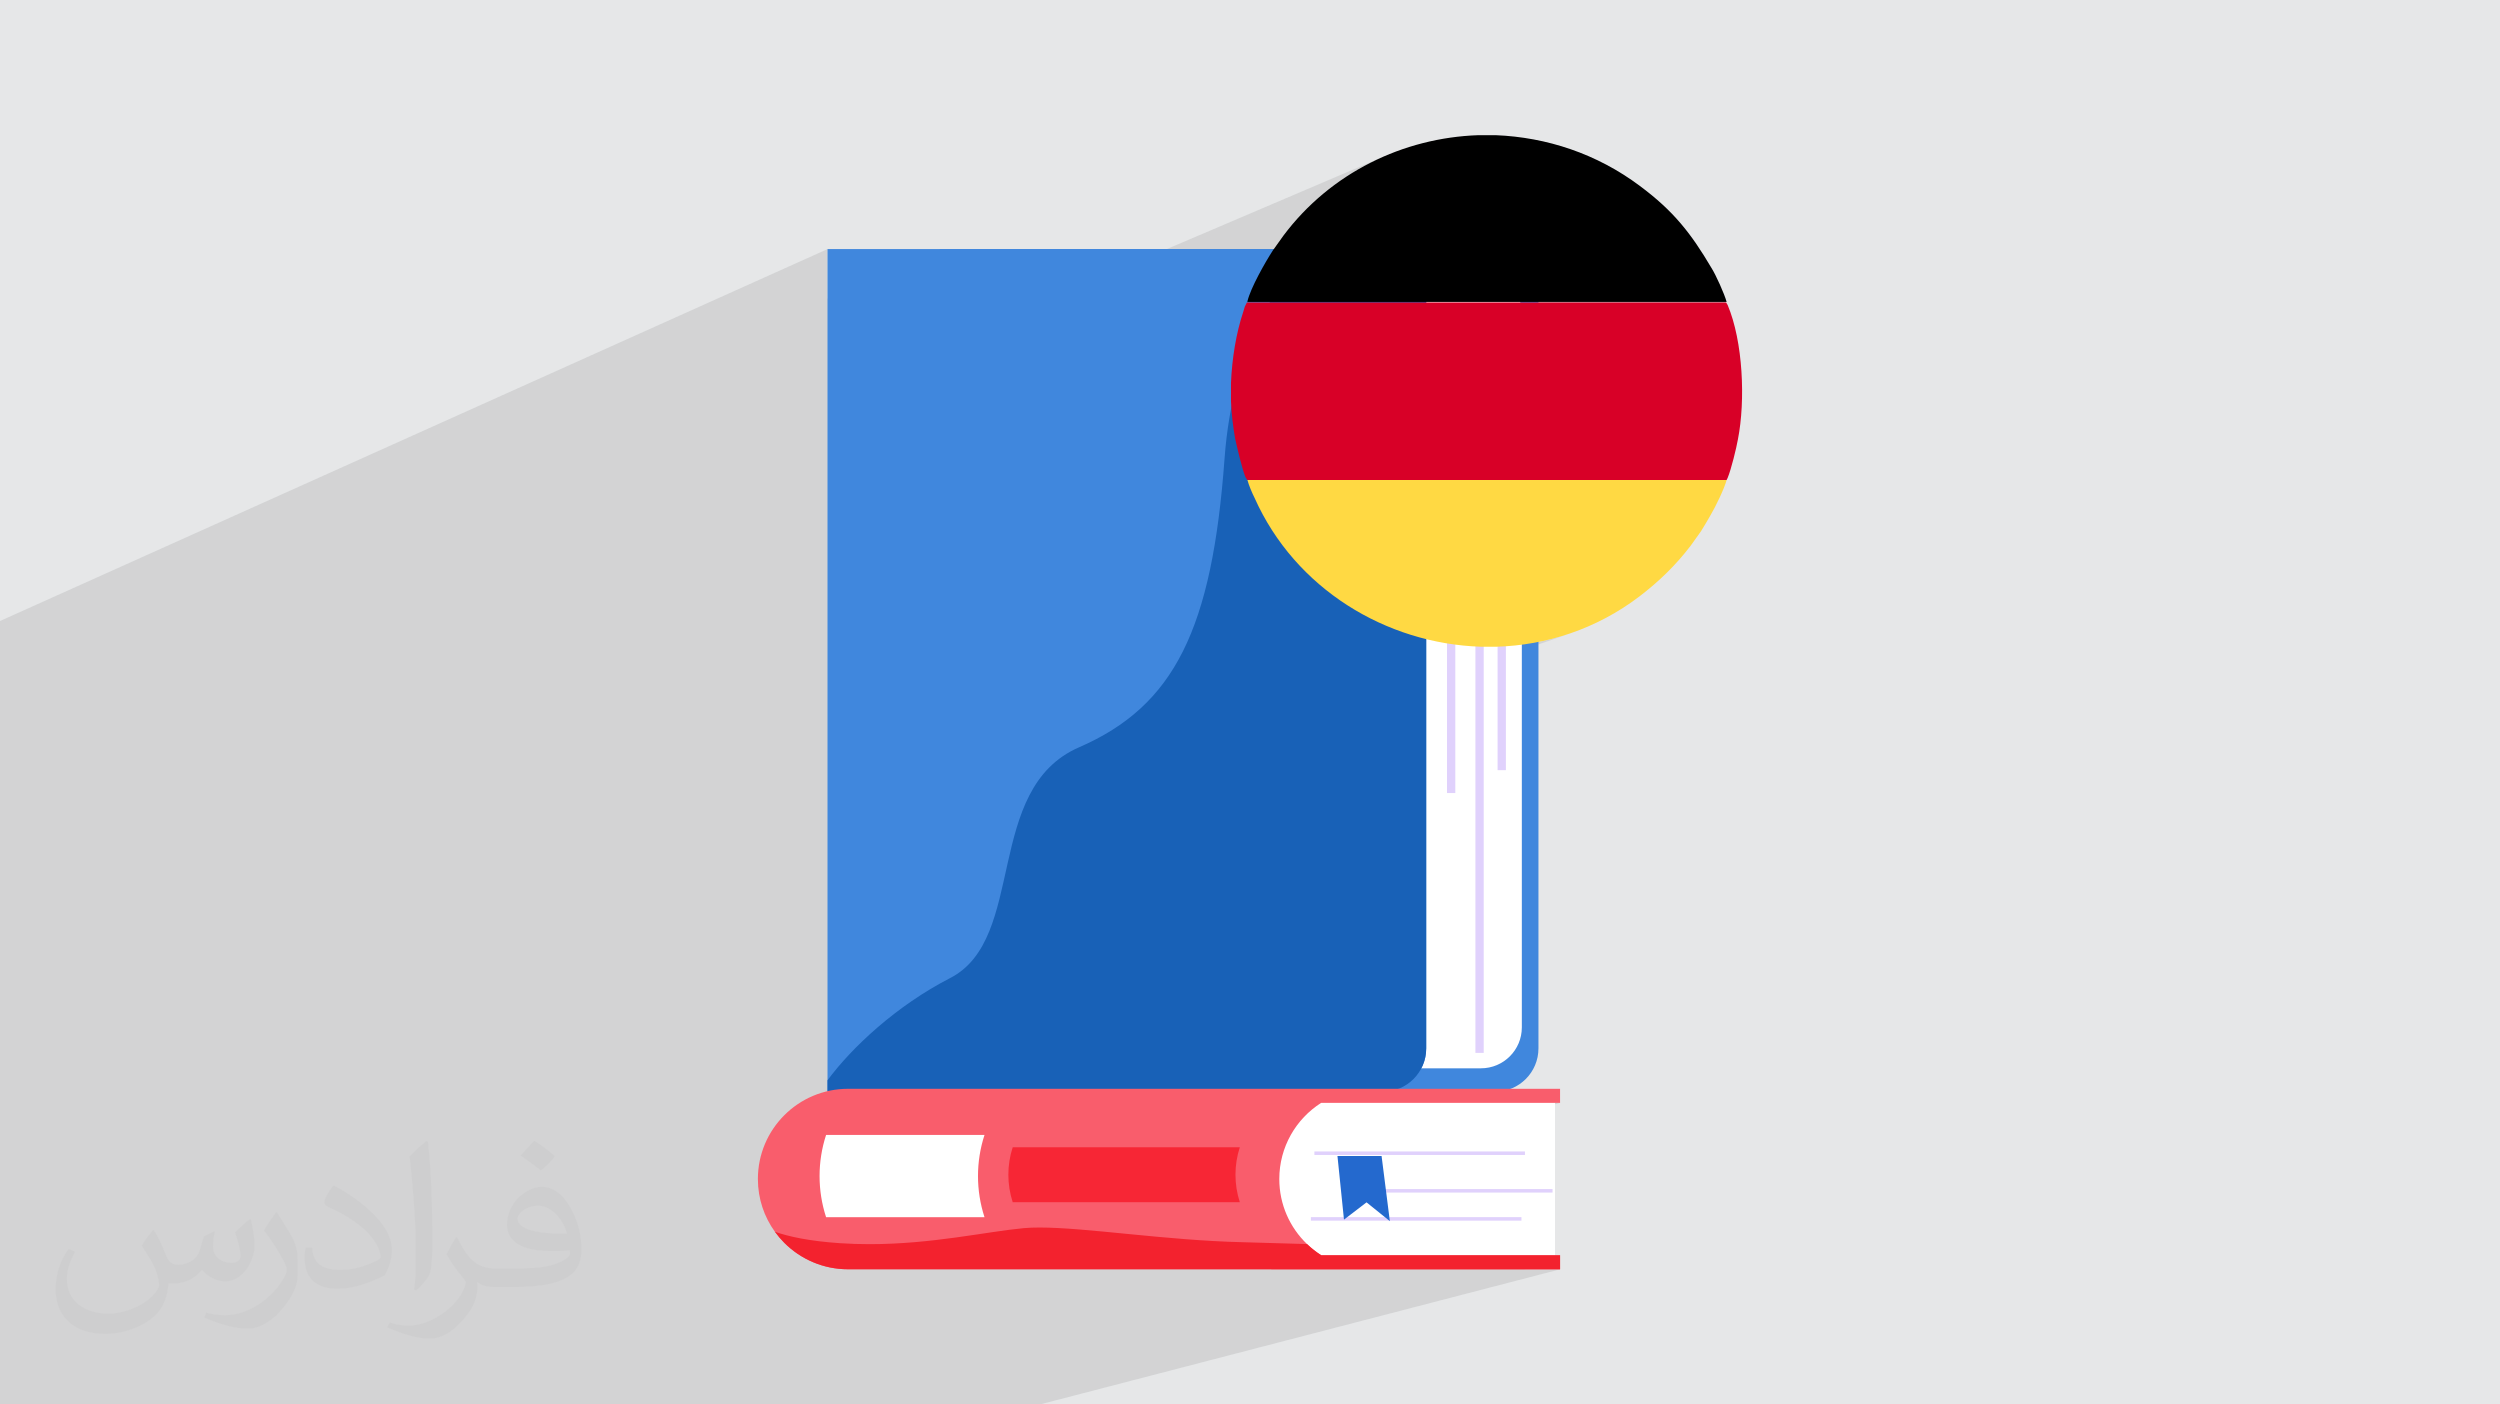 <?xml version="1.0" encoding="UTF-8"?>
<!DOCTYPE svg PUBLIC "-//W3C//DTD SVG 1.1//EN" "http://www.w3.org/Graphics/SVG/1.1/DTD/svg11.dtd">
<!-- Creator: CorelDRAW 2020 (64-Bit) -->
<svg xmlns="http://www.w3.org/2000/svg" xml:space="preserve" width="94.192mm" height="52.917mm" version="1.1" style="shape-rendering:geometricPrecision; text-rendering:geometricPrecision; image-rendering:optimizeQuality; fill-rule:evenodd; clip-rule:evenodd"
viewBox="0 0 9404.92 5283.66"
 xmlns:xlink="http://www.w3.org/1999/xlink"
 xmlns:xodm="http://www.corel.com/coreldraw/odm/2003">
 <defs>
  <style type="text/css">
   <![CDATA[
    .fil12 {fill:black}
    .fil11 {fill:#D80027}
    .fil0 {fill:#E6E7E8}
    .fil13 {fill:#FFD943}
    .fil5 {fill:#1861B7;fill-rule:nonzero}
    .fil9 {fill:#2469CE;fill-rule:nonzero}
    .fil3 {fill:#4087DD;fill-rule:nonzero}
    .fil6 {fill:#E0D1FC;fill-rule:nonzero}
    .fil8 {fill:#F3222E;fill-rule:nonzero}
    .fil10 {fill:#F72635;fill-rule:nonzero}
    .fil7 {fill:#F95D6C;fill-rule:nonzero}
    .fil4 {fill:white;fill-rule:nonzero}
    .fil2 {fill:#373435;fill-opacity:0.031}
    .fil1 {fill:#2B2A29;fill-opacity:0.102}
   ]]>
  </style>
 </defs>
 <g id="Layer_x0020_1">
  <polygon class="fil0" points="-0,0 9404.92,0 9404.92,5283.66 -0,5283.66 "/>
  <path class="fil1" d="M-0 2921.4l0 -111.2 0 -213.04 0 -98.66 0 -162.33 3113.08 -1399.08 0 186.51 422.3 -186.51 0 115.36 62.54 -27.33 585.15 0 1020.2 -435.36 -24.05 10.93 -23.76 11.61 -23.45 12.27 -23.13 12.94 -22.81 13.61 -22.44 14.26 -22.08 14.92 -21.69 15.57 -21.29 16.23 -20.87 16.86 -20.43 17.51 -19.98 18.15 -19.51 18.79 -19.02 19.43 -18.53 20.06 -18 20.69 -17.48 21.32 -16.92 21.95 -4.98 7.07 -4.85 6.8 -4.76 6.62 -4.71 6.52 -4.71 6.53 -4.75 6.63 -4.85 6.8 -4.98 7.08 -5.73 8.94 -6.25 10.04 -6.69 11.02 -7 11.83 -7.21 12.5 -7.33 13.02 -2.02 3.67 179.12 -74.85 -10.92 11.49 -11.23 12.25 -11.5 13.01 -11.74 13.79 -11.93 14.57 -12.09 15.36 -5.71 7.56 720.27 0 15.74 0.8 15.29 2.33 14.75 3.79 14.14 5.17 13.45 6.48 12.68 7.71 11.84 8.86 10.92 9.93 9.93 10.92 8.85 11.84 7.71 12.69 6.48 13.45 5.17 14.15 0.67 2.62 776.64 0 -770.4 297.9 0 371.88 770.4 0 -770.4 279.06 0 340.58 10.11 -1.34 17.39 -2.65 17.38 -2.97 17.35 -3.3 17.33 -3.63 17.3 -3.96 17.25 -4.3 17.21 -4.63 17.16 -4.98 17.1 -5.32 17.04 -5.66 -182.66 63.68 0 1418.81 -0.8 15.74 -2.33 15.28 -3.78 14.76 -5.17 14.14 -6.48 13.45 -7.71 12.69 -8.85 11.85 -9.93 10.92 -10.92 9.93 -11.84 8.87 -12.68 7.71 -13.45 6.48 -14.14 5.17 -326.19 94.93 333.91 0 16.66 -0.84 16.18 -2.47 15.62 -4.02 -66.18 19 243.02 0 0 30.25 18.94 0 -18.94 5.36 0 590.57 -116.22 30.34 135.17 0 -1957.62 508.53 -125.27 0 -642.54 0 -44.39 0 -194.81 0 -0.61 0 -6.75 0 -43.34 0 -150.97 0 -174.47 0 -135.62 0 -7.49 0 -34.54 0 -41.5 0 -159.07 0 -121.21 0 -40.25 0 -24.38 0 -72.8 0 -29.9 0 -106.54 0 -8.52 0 -127.54 0 -69.77 0 -19.39 0 -101.35 0 -101.21 0 -16.87 0 -31.5 0 -31.41 0 -55.03 0 -19.73 0 -75.26 0 -24.84 0 -25.96 0 -124.57 0 -27.73 0 -158.41 0 -1.75 0 -149.78 0 -184.02 0 -41.18 0 -98.55 0 -171.46 0 -89.08 0 0 -48.44 0 -25.52 0 -114.65 0 -2.69 0 -34.63 0 -202.69 0 -593.35 0 -29.42 0 -442.05 0 -101.37 0 -63.67 0 -0.04 0 -2.18 0 -9.72 0 -82.01 0 -48.7 0 -118.74 0 -56.88 0 -52.52 0 -88.6 0 -62.85 0 -13.8 0 -10 0 -0.92 0 -0.03 0 -1.57 0 -81.09 0 -43.43 0 -30.72zm6495.51 -1115.77l0 0z"/>
  <path class="fil2" d="M578.49 4627.69c17.95,27.21 29.6,53.36 40.96,82.43 8.45,16.91 12.93,48.09 52.57,48.09 11.61,0 28.28,-3.42 43.06,-11.61 16.63,-8.73 29.32,-21.94 35.94,-42l15.85 -53.36 38.57 -19.02 2.64 2.64c-5.27,20.09 -6.59,39.36 -6.59,54.43 0,44.63 38.57,61.56 69.22,61.56 17.95,0 34.09,-8.73 34.09,-25.11 0,-21.13 -8.98,-57.06 -20.62,-89.29 17.95,-17.95 35.94,-35.94 56.53,-50.47l3.17 1.6c8.98,38.04 14,75.56 14,100.66 0,24.57 -10.83,51.79 -19.81,69.49 -18.49,34.87 -51.25,62.62 -90.87,62.62 -30.1,0 -63.65,-15.07 -86.66,-43.06l-1.32 0c-21.66,26.96 -55.22,51.25 -108.86,51.25l-16.63 0c-2.64,35.41 -10.29,60.49 -21.94,82.95 -31.95,62.34 -126.81,106.47 -216.1,106.47 -124.17,0 -186.51,-71.59 -186.51,-166.96 0,-58.91 19.27,-113.6 48.88,-152.42l24.29 10.04c-18.49,35.41 -30.91,68.68 -30.91,101.45 0,89.29 72.66,131.83 156.4,131.83 77.68,0 173.83,-49.41 191.28,-106.72 -6.59,-62.62 -30.1,-91.93 -66.04,-148.99 10.83,-19.02 24.83,-38.04 42.28,-58.38l3.17 0 0 0 0 0 -0.02 -0.09zm1432.13 -336.04c26.15,16.39 51.79,35.66 76.87,57.85 -14,19.81 -31.45,37.79 -53.11,53.64 -25.11,-20.34 -50.19,-37.79 -75.84,-56.27 17.42,-19.55 34.62,-38.29 52.04,-55.22l0 0 0 0 0 0 0 0 0 0 0.03 0zm13.47 244.11c-42.28,0 -76.87,27.75 -76.87,48.34 0,44.13 84.53,57.85 185.72,57.31 -12.68,-51.79 -57.06,-105.68 -108.86,-105.68l0.01 0.03zm-94.86 236.19c54.96,0 103.04,-1.6 139.74,-10.83 40.96,-10.29 75.56,-30.91 75.56,-45.17 0,-3.7 0,-8.19 -1.32,-11.89 -22.98,2.11 -49.41,2.11 -72.38,2.11 -74.49,0 -131.55,-16.91 -154.02,-58.66 -5.55,-11.61 -9.51,-24.57 -9.51,-39.36 0,-40.43 17.42,-79.79 48.09,-107 25.61,-22.45 53.89,-36.44 82.67,-36.44 52.04,0 93.51,41.75 122.57,107.54 15.85,35.94 26.68,77.4 26.68,129.72 0,34.87 -9.51,64.19 -31.17,85.85 -40.43,39.11 -114.92,53.89 -229.04,53.89l-51.79 0 0 0 -13.47 0c-28.28,0 -48.62,-5.02 -64.72,-17.42l-2.64 0c0.79,6.59 1.32,12.93 1.32,19.02 0,25.61 -8.45,58.38 -25.61,84.53 -50.72,75.3 -105.68,108.04 -153.24,108.04 -48.09,0 -107,-18.49 -160.11,-42.54l9.51 -18.49c17.17,7.13 40.96,11.89 73.7,11.89 85.85,0 198.66,-82.43 212.66,-163 -3.17,-6.59 -8.98,-15.32 -17.17,-24.57 -25.11,-29.85 -40.96,-54.68 -55.75,-80.83 12.68,-25.11 24.29,-45.17 35.13,-63.4l4.49 -0.53c36.72,74.77 69.99,117.55 144.23,117.55l11.61 0 0 0 53.89 0 0 0 0 0 0 0 0 0 0 0 0.09 0.01zm-371.98 79c6.34,-34.34 6.87,-72.91 6.87,-108.86l0 -53.36c0,-99.6 -12.68,-244.36 -22.98,-338.68 17.95,-19.27 43.06,-42 62.87,-57.31l5.81 1.6c13.47,118.62 16.63,256 16.63,383.06 0,33.3 -1.32,65.79 -4.49,89.55 -1.85,30.1 -19.27,52.83 -56.53,87.7l-8.19 -3.7zm-382.8 -157.19c1.85,46.77 24.83,83.49 105.15,83.49 49.93,0 92.19,-12.93 138.96,-35.13 8.45,-3.7 12.93,-8.73 12.93,-12.93 0,-29.32 -22.45,-68.15 -60.23,-103.55 -36.72,-33.3 -85.34,-62.62 -130.76,-82.18 -15.6,-6.59 -20.62,-13.47 -20.62,-20.09 0,-13.47 17.95,-41.75 32.77,-62.09l5.02 -0.53c52.04,27.21 110.17,67.64 153.24,112.53 39.11,41.47 63.4,83.49 63.4,129.19 0,33.81 -10.29,65.51 -26.96,95.11 -57.06,28.79 -117.83,50.72 -178.06,50.72 -73.17,0 -123.1,-34.34 -123.1,-114.92 0,-8.73 0,-22.19 3.17,-39.64l25.11 0 0 0 0 0 0 0 0 0 0 0 -0.02 0zm-132.37 -132.9l45.45 73.45c16.63,27.21 32.23,56.81 32.23,103.55l0 59.7c0,48.34 -30.91,100.13 -80.83,151.38 -39.11,34.62 -73.7,49.41 -105.68,49.41 -47.55,0 -101.98,-14.79 -164.85,-41.75l7.13 -18.49c19.81,5.27 42.79,9.77 71.06,9.77 90.36,-0.53 182.8,-66.57 225.08,-147.15 5.02,-9.26 6.87,-17.95 6.87,-24.04 0,-9.26 -5.02,-19.55 -8.98,-28.79 -22.98,-43.31 -48.62,-82.95 -76.87,-119.68 14.79,-23.25 29.6,-45.7 45.7,-67.9l3.7 0.53 0 0 0 0 0 0 0 0 0 0 -0.02 0.01z"/>
  <g id="_2638617478368">
   <path class="fil3" d="M5624.72 937.08l-2089.35 0 0 3169.85 2089.35 0c90,0 162.89,-72.94 162.89,-162.94l0 -2843.95c0,-90 -72.89,-162.95 -162.89,-162.95z"/>
   <path class="fil4" d="M5571.23 1025.11l-1973.31 0 0 2993.82 1973.31 0c85.01,0 153.86,-68.91 153.86,-153.91l0 -2686.02c0,-85 -68.85,-153.89 -153.86,-153.89z"/>
   <path class="fil3" d="M5365.33 1100.03l0 2843.95c0,90 -72.9,162.94 -162.9,162.94l-2089.35 0 0 -3169.85 2089.35 0c90,0 162.9,72.95 162.9,162.95z"/>
   <path class="fil5" d="M5365.33 1100.03l0 2843.95c0,90 -72.9,162.94 -162.9,162.94l-2089.35 0 0 -42.88c90.6,-122.77 258.77,-280.57 461.43,-384.66 289.35,-148.56 125.12,-711.62 484.82,-868.05 359.75,-156.41 500.54,-445.77 547.46,-1087.05 30.93,-422.64 204.55,-668.63 319.31,-787.22l276.33 0c90,0 162.9,72.95 162.9,162.95z"/>
   <polygon class="fil6" points="5443.55,2983.4 5474.83,2983.4 5474.83,1325.49 5443.55,1325.49 "/>
   <polygon class="fil6" points="5550.43,3960.94 5581.71,3960.94 5581.71,2303.03 5550.43,2303.03 "/>
   <polygon class="fil6" points="5633.85,2897.37 5665.12,2897.37 5665.12,1239.46 5633.85,1239.46 "/>
   <polygon class="fil4" points="4646.71,4744.79 5850.02,4744.79 5850.02,4118.6 4646.71,4118.6 "/>
   <path class="fil7" d="M4855.97 4269.56c-27.56,49.05 -43.29,105.63 -43.29,165.92 0,96.17 40.04,182.98 104.31,244.66 16.4,15.81 34.39,29.95 53.7,42.18l898.28 0 0 52.82 -1086.47 0 0 -0.18 -1591.85 0c-93.75,0 -178.62,-38.01 -240.05,-99.43 -12.89,-12.9 -24.74,-26.82 -35.42,-41.67 -40.3,-55.82 -64.01,-124.33 -64.01,-198.38 0,-187.49 151.99,-339.48 339.48,-339.48l1938.89 0 0 0.07 739.42 0 0 52.79 -898.65 0c-47.39,30.13 -86.76,71.65 -114.35,120.7z"/>
   <polygon class="fil6" points="5048.45,4486.4 5840.6,4486.4 5840.6,4473.19 5048.45,4473.19 "/>
   <polygon class="fil6" points="4931.5,4592.02 5723.66,4592.02 5723.66,4578.82 4931.5,4578.82 "/>
   <path class="fil8" d="M5868.96 4775.13l-1086.47 0 0 -0.18 -1591.85 0c-93.75,0 -178.62,-38.01 -240.05,-99.43 -12.89,-12.9 -24.74,-26.82 -35.42,-41.67 50.82,17.8 128.46,35.24 245.29,43.03 37.62,2.51 74.6,3.61 110.78,3.61 235.9,0 438.9,-47.1 579.54,-60.2 17.88,-1.67 37.91,-2.42 59.84,-2.42 176.96,0 477.21,48.52 762.5,55.23 60.28,1.41 145.38,3.92 243.85,7.02 16.4,15.81 34.39,29.95 53.7,42.18l898.28 0 0 52.82z"/>
   <polygon class="fil9" points="5031.47,4348.71 5056,4588.24 5140.87,4523.18 5228.56,4593.91 5197.45,4348.71 "/>
   <polygon class="fil6" points="4944.71,4344.94 5736.86,4344.94 5736.86,4331.74 4944.71,4331.74 "/>
   <polygon class="fil4" points="5039.01,4214.81 5831.16,4214.81 5831.16,4201.6 5039.01,4201.6 "/>
   <path class="fil4" d="M3703.67 4578.97c-198.67,0 -397.33,0 -596,0 -32.66,-100.51 -32.66,-208.79 0,-309.31 198.67,0 397.33,0 596,0 -32.66,100.52 -32.66,208.8 0,309.31z"/>
   <path class="fil10" d="M4664.15 4522.54c-284.79,0 -569.59,0 -854.38,0 -21.82,-67.11 -21.82,-139.41 0,-206.53 284.79,0 569.59,0 854.38,0 -21.8,67.12 -21.8,139.42 0,206.53z"/>
   <g>
    <path class="fil11" d="M4692.71 1805.63l1802.78 0c1.93,-3.84 0,0 3.84,-7.73 13.52,-32.8 32.81,-111.96 38.61,-144.76 28.96,-146.7 19.29,-368.66 -38.61,-505.72l-5.78 -9.63 -1802.78 0 -7.73 15.44c-1.93,7.73 -3.84,11.59 -5.81,19.29 -27.03,81.05 -42.47,175.64 -46.32,268.28l0 69.49c1.93,48.24 7.74,94.56 15.45,138.96 7.73,34.73 25.09,110 38.61,144.76l5.8 9.64 1.93 1.93 0.01 0.05z"/>
    <path class="fil12" d="M4692.71 1135.85l1802.78 0c-7.73,-28.96 -40.52,-102.3 -57.91,-129.33 -75.28,-127.37 -140.92,-212.3 -268.28,-306.9 -162.13,-121.6 -351.3,-183.37 -542.39,-191.08l-65.64 0c-281.8,9.66 -555.88,140.92 -733.45,378.31 -13.52,19.29 -25.1,34.73 -38.61,54.05 -28.96,44.4 -84.93,142.84 -96.52,193.02l0 1.93 0.03 0.01z"/>
    <path class="fil13" d="M6495.48 1805.63l-1802.78 0c5.81,21.23 17.36,48.25 27.03,67.57 152.5,341.63 494.13,548.16 851.2,559.75l59.84 0c185.28,-5.79 374.46,-65.61 536.6,-189.16 73.35,-55.98 137.05,-117.74 193.01,-191.09 13.52,-19.29 25.1,-34.73 38.61,-54.05 13.52,-21.25 23.17,-38.61 36.68,-61.77 17.37,-28.96 52.13,-100.37 59.84,-131.25l0 0 -0.03 0z"/>
   </g>
  </g>
 </g>
</svg>
